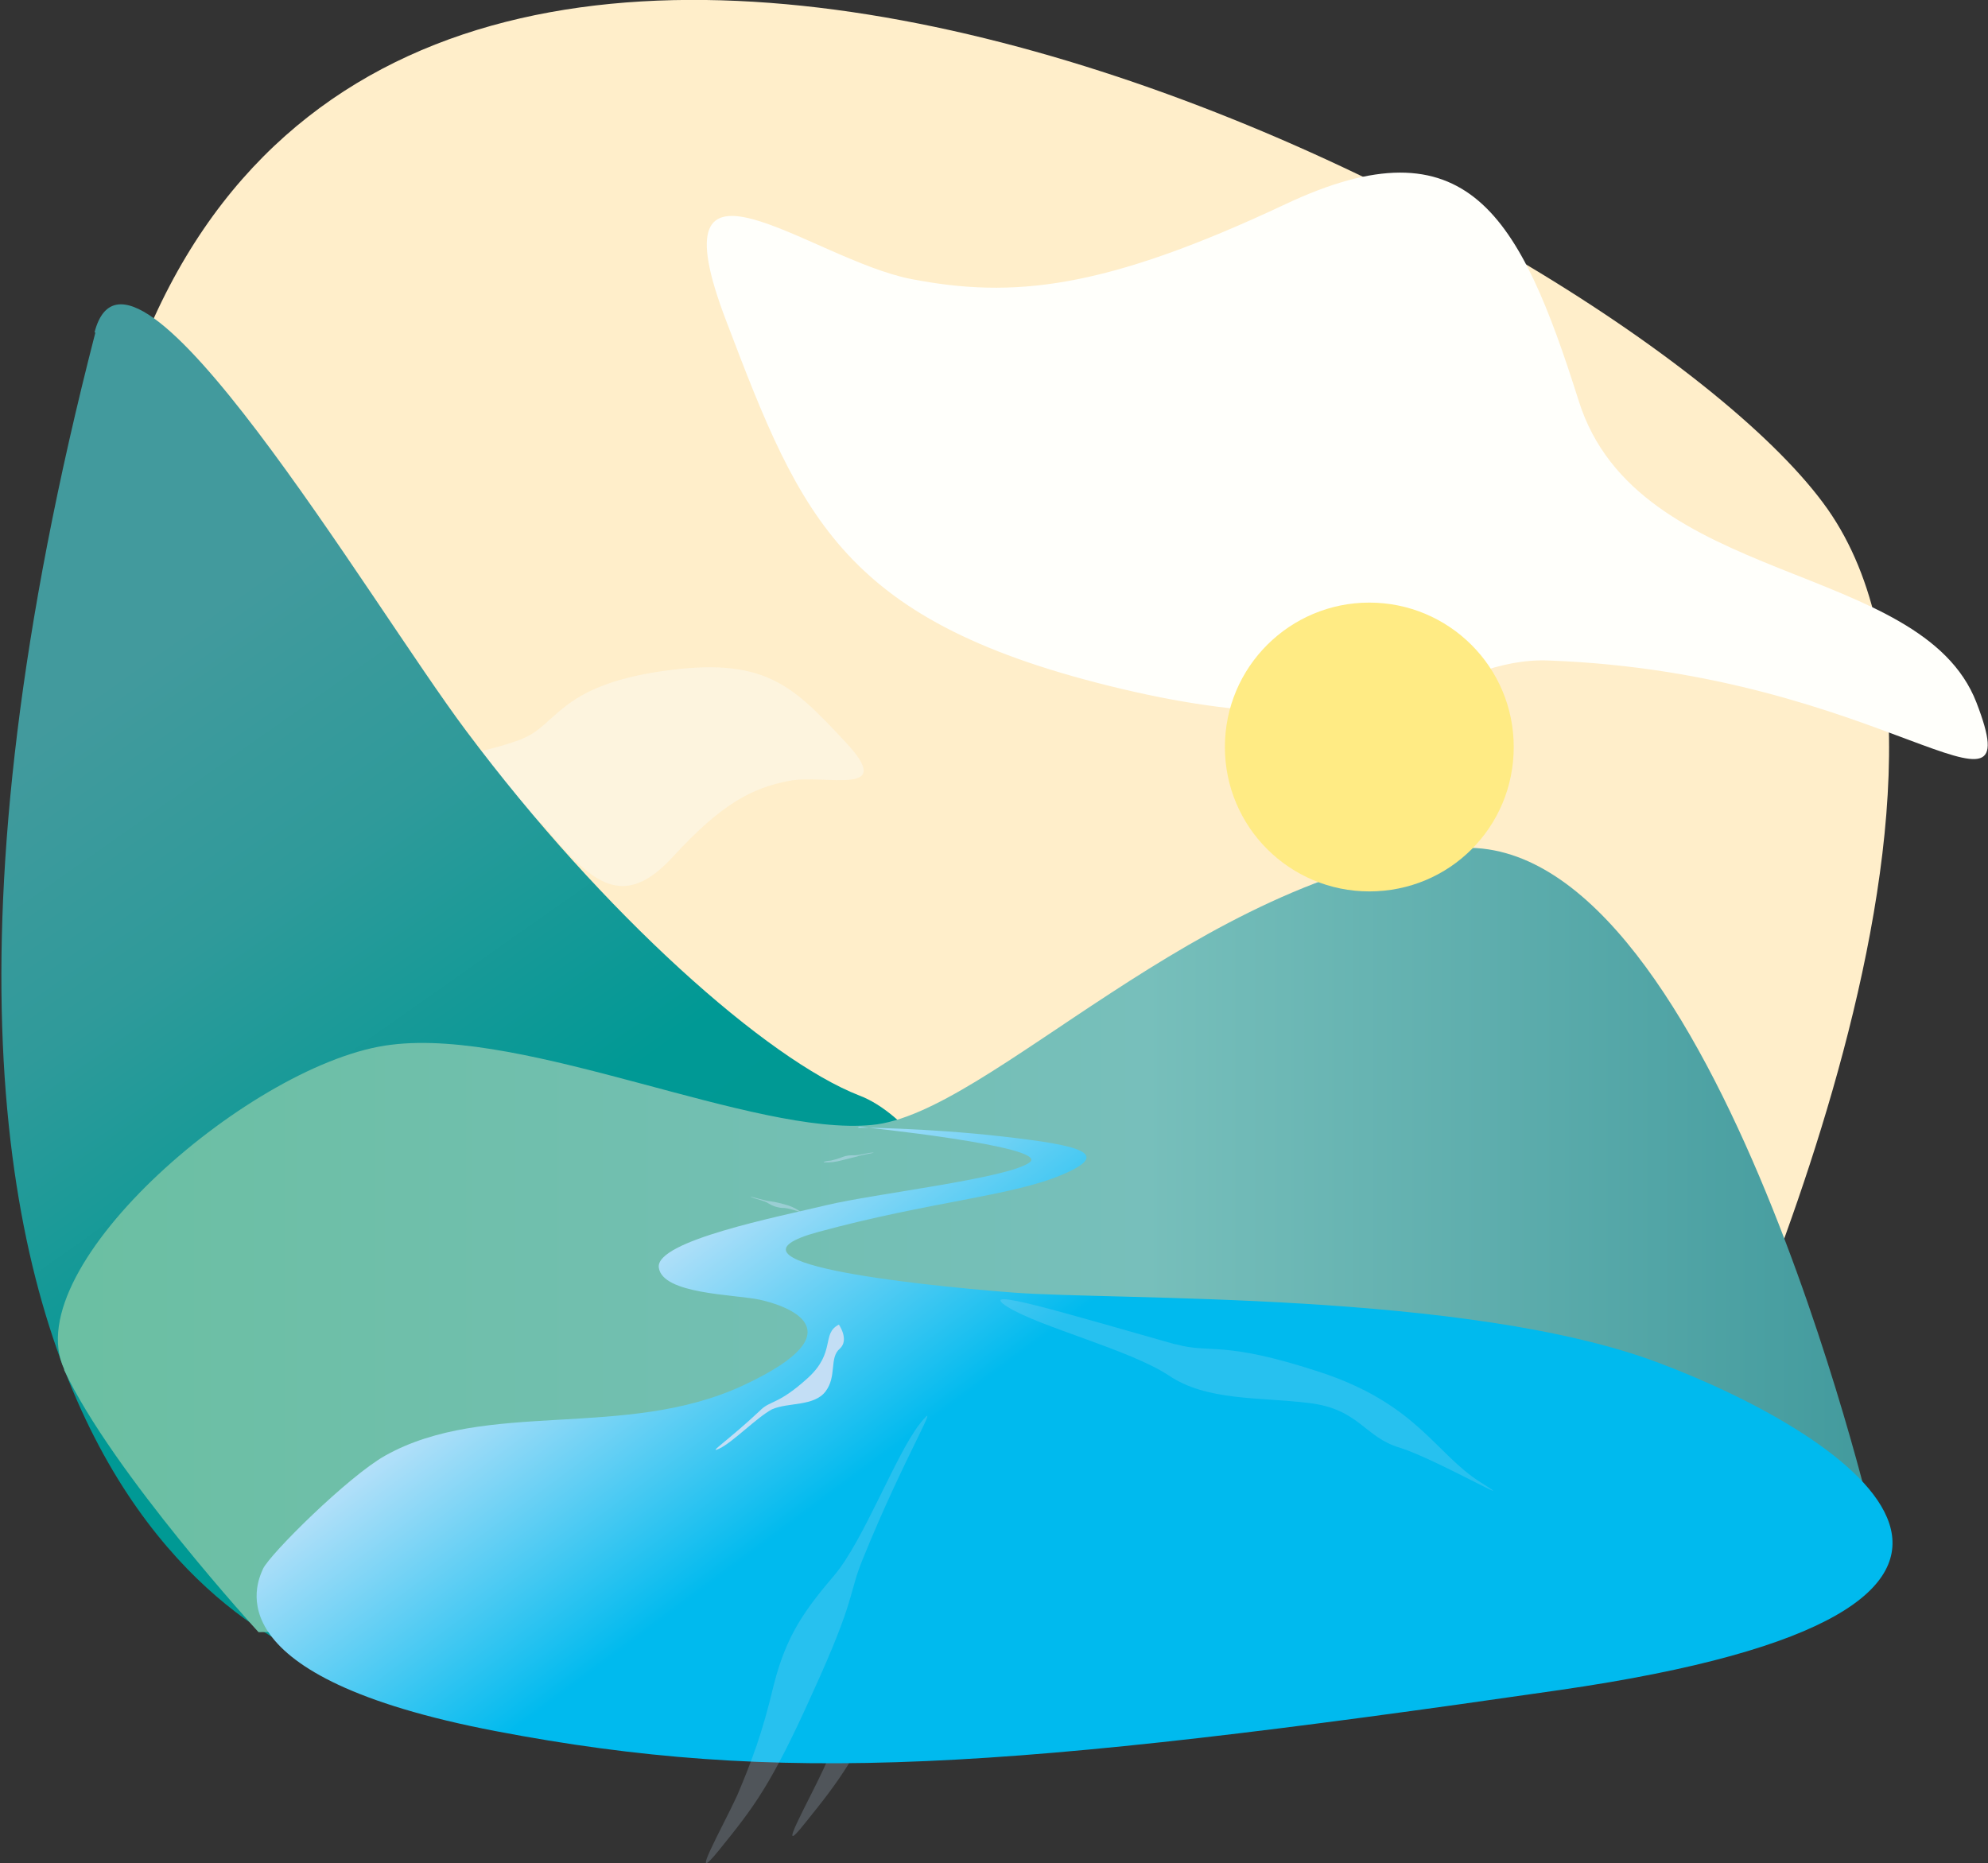<?xml version="1.0" encoding="UTF-8"?>
<svg xmlns="http://www.w3.org/2000/svg" xmlns:xlink="http://www.w3.org/1999/xlink" id="Calque_1" version="1.1" viewBox="0 0 223 209">
  <rect x="0" y="0" width="223" height="209" fill="#333333" stroke="none"/>
  <defs>
    <style>
      .st0 {
        opacity: .5;
      }

      .st0, .st1, .st2 {
        isolation: isolate;
      }

      .st0, .st1, .st3 {
        fill: #c3def5;
      }

      .st4 {
        fill: #fffffb;
      }

      .st5 {
        fill: none;
      }

      .st6 {
        fill: #ffeb84;
      }

      .st7 {
        fill: url(#Dégradé_sans_nom_2);
      }

      .st8 {
        fill: url(#Dégradé_sans_nom);
      }

      .st9 {
        fill: url(#Dégradé_sans_nom_4);
      }

      .st10 {
        fill: url(#Dégradé_sans_nom_3);
      }

      .st1 {
        opacity: .2;
      }

      .st11 {
        fill: url(#Dégradé_sans_nom_5);
      }

      .st12 {
        fill: #ffeeca;
      }

      .st2 {
        fill: #fbfdfe;
        opacity: .4;
      }

      .st13 {
        clip-path: url(#clippath);
      }
    </style>
    <clipPath id="clippath">
      <rect class="st5" y="0" width="223" height="209"></rect>
    </clipPath>
    <linearGradient id="Dégradé_sans_nom" data-name="Dégradé sans nom" x1="53.9" y1="109" x2="87.2" y2="61.6" gradientTransform="translate(0 210.6) scale(1 -1)" gradientUnits="userSpaceOnUse">
      <stop offset="0" stop-color="#429a9d"></stop>
      <stop offset=".2" stop-color="#7dae9d"></stop>
      <stop offset=".5" stop-color="#b6ca9c"></stop>
      <stop offset=".7" stop-color="#dbde99"></stop>
      <stop offset=".9" stop-color="#f0eb97"></stop>
      <stop offset="1" stop-color="#f7f095"></stop>
    </linearGradient>
    <linearGradient id="Dégradé_sans_nom_2" data-name="Dégradé sans nom 2" x1="133.4" y1="8.7" x2="95.6" y2="86" gradientTransform="translate(0 210.6) scale(1 -1)" gradientUnits="userSpaceOnUse">
      <stop offset="0" stop-color="#fff"></stop>
      <stop offset=".5" stop-color="#abddf9"></stop>
      <stop offset=".6" stop-color="#b3e0f9"></stop>
      <stop offset="1" stop-color="#00baee"></stop>
    </linearGradient>
    <linearGradient id="Dégradé_sans_nom_3" data-name="Dégradé sans nom 3" x1="9.7" y1="132.4" x2="66.8" y2="51.3" gradientTransform="translate(0 210.6) scale(1 -1)" gradientUnits="userSpaceOnUse">
      <stop offset="0" stop-color="#429a9d"></stop>
      <stop offset=".3" stop-color="#2f9a9a"></stop>
      <stop offset=".7" stop-color="#009995"></stop>
      <stop offset="1" stop-color="#009993"></stop>
    </linearGradient>
    <linearGradient id="Dégradé_sans_nom_4" data-name="Dégradé sans nom 4" x1="6.5" y1="71.4" x2="210.1" y2="71.4" gradientTransform="translate(0 210.6) scale(1 -1)" gradientUnits="userSpaceOnUse">
      <stop offset="0" stop-color="#6bbfa2"></stop>
      <stop offset=".6" stop-color="#77bfbb"></stop>
      <stop offset="1" stop-color="#429a9d"></stop>
    </linearGradient>
    <linearGradient id="Dégradé_sans_nom_5" data-name="Dégradé sans nom 5" x1="57.1" y1="120.1" x2="106.9" y2="53" gradientTransform="translate(0 210.6) scale(1 -1)" gradientUnits="userSpaceOnUse">
      <stop offset="0" stop-color="#fff"></stop>
      <stop offset=".5" stop-color="#abddf9"></stop>
      <stop offset=".6" stop-color="#b3e0f9"></stop>
      <stop offset="1" stop-color="#00baee"></stop>
    </linearGradient>
  </defs>
  <g class="st13">
    <g>
      <path class="st2" d="M68.4,80.5c-12.8,4.6-21,.3-16.7,4.9,4.3,4.5,14.5-.8,19.5,5.3,5,6.1,8.5,8.9,14,3,5.5-6,8.8-7.7,12.9-8.5,4.1-.8,5.8,4.1,6.3-4.4.7-10.4-8.5-9.9-20.5-7.8-11.5,2-11.7,6.1-15.6,7.5Z"></path>
      <path class="st8" d="M61.2,72s12.2,16.2,18.9,25.2c9.7,12.9,18.4,25.9,24.8,28.4,6.4,2.5,12.4,17.7,12.4,17.7l-60.5,14.2,4.4-85.5Z"></path>
      <path class="st7" d="M106.2,120.5s15,1.5,13.3,2.7c-1.7,1.2-12.1,2.4-15.8,3.3-3.7.9-13.4,2.8-13.1,4.8.3,2.1,5.9,2.1,7.9,2.5,2,.4,8,2.4-1.2,6.7-9.2,4.3-30.9,12.2-30.9,12.2l-8.3,2.8.2,8.9h102.6l-2.2-26.9s-32.3-3.5-40.4-4.1c-8.1-.6-23.8-2.4-15.1-4.7,8.7-2.4,15-2.8,19-4.4,3.9-1.7,1.6-2.3-4.6-3-6.1-.7-11.4-.7-11.4-.7Z"></path>
      <path class="st1" d="M106.4,172.2c4.8-11.8,9.2-18.7,6.4-15.4-2.7,3.4-6.2,13-9.6,17-3.4,3.9-5.4,6.8-6.7,12.3-1.3,5.5-2.4,8.6-4.1,12.3-1.7,3.7-5.7,10.7-2,6,3.7-4.6,5.7-7.1,10.5-17.6,4.7-10.4,4-11,5.5-14.6Z"></path>
      <path class="st1" d="M138.6,148.6c-12.3-3.5-19.7-7.1-16-4.7,3.7,2.3,13.7,4.8,18,7.7,4.3,2.9,7.4,4.6,13,5.4,5.6.7,8.8,1.5,12.7,2.8,3.9,1.2,11.3,4.5,6.2,1.3-5-3.2-7.8-4.9-18.7-8.5-10.9-3.6-11.4-2.8-15.2-3.9Z"></path>
      <path class="st3" d="M92.5,153c-3.5,3.3-6,5-4.6,4.3,1.5-.7,4.1-3.5,5.9-4.3,1.8-.8,2.9-1.5,4.2-3.2,1.3-1.7,2.2-2.6,3.3-3.6,1.1-1,3.6-2.8,1.6-1.8-2,1-3.1,1.6-6.3,4.4-3.2,2.8-3.1,3.1-4.1,4.2Z"></path>
      <path class="st0" d="M95.7,132c-1.3-.3-2.1-.6-1.7-.4.4.2,1.4.4,1.9.7.5.3.8.4,1.4.5.6,0,.9.1,1.3.2.4.1,1.2.4.7.1-.5-.3-.8-.5-2-.8-1.2-.3-1.2-.2-1.6-.3Z"></path>
      <path class="st0" d="M105.9,127.1c1.3-.3,2.1-.4,1.7-.4s-1.5.3-2,.3c-.5,0-.9,0-1.4.2-.5.2-.9.3-1.3.4-.4,0-1.2.2-.6.2.6,0,.9,0,2.1-.3,1.2-.3,1.2-.3,1.6-.4Z"></path>
      <path class="st6" d="M127.6,97c6.2,0,11.2-5,11.2-11.1s-5-11.1-11.2-11.1-11.2,5-11.2,11.1,5,11.1,11.2,11.1Z"></path>
      <path class="st12" d="M189.8,164.2H27.8S-17.7,112.6,17.3,35.6c35.1-77.1,165.8-9.6,187.7,21.5,21.9,31.2-15.3,107-15.3,107Z"></path>
      <path class="st4" d="M173.8,74.1c37.5,1.4,54.1,20.8,47.9,4.7-6.2-16-38-12.9-44.6-33.8-6.6-20.9-12.5-31.7-32.9-22.1-20.4,9.6-30.6,10.6-42,8.4-11.3-2.2-29.2-17.3-20.7,4.8,8.4,22.1,13.1,33.8,44.4,41.2,31.3,7.4,36.3-3.7,47.9-3.2Z"></path>
      <path class="st2" d="M58.6,82.9c-12.8,4.6-21.1.3-16.8,4.9,4.3,4.6,14.6-.8,19.6,5.3,5.1,6.1,8.6,9,14.1,3,5.5-6,8.9-7.7,13-8.5,4.1-.8,12.2,1.9,6.3-4.4-5.9-6.3-9-9.6-20.6-7.9-11.6,1.7-11.7,6.1-15.7,7.6Z"></path>
      <path class="st10" d="M10.6,37.3c4-15.5,30.9,30.3,41.7,44.7,15.4,20.6,33.8,36.9,44.1,40.9,10.3,3.9,19.9,28.3,19.9,28.3l-78.9,35.6s-61.2-15.7-26.7-149.5Z"></path>
      <path class="st9" d="M7.2,153.6c-5.4-11.6,21.4-34.6,36.7-36.4,15.2-1.9,40.7,10.3,53.9,9,13.2-1.2,36.5-27.9,65.2-31,28.7-3.1,47.1,75.7,47.1,75.7l-14.4,8.9-166.7,3.3s-16.4-17.9-21.8-29.4Z"></path>
      <path class="st11" d="M96.4,126.4s21.5,2.2,19.1,4c-2.4,1.8-17.4,3.5-22.8,4.8-5.4,1.3-19.2,4-18.8,7,.4,3,8.5,3,11.3,3.6,2.8.6,11.5,3.4-1.8,9.6-13.3,6.2-28.8,1.5-40.2,7.9-4.1,2.3-12.9,11-13.7,12.7-.7,1.6-5.8,12.1,26.1,18.2,31.9,6.1,57.1,4.4,119.3-4.6,62.3-9,32.7-28.6,11.2-36.7-21.4-8.1-60.9-7-72.5-7.9-11.6-.9-34.3-3.4-21.8-6.8,12.5-3.4,21.6-4,27.3-6.4,5.7-2.4,2.2-3.3-6.6-4.3-8.8-1-16.3-1-16.3-1Z"></path>
      <path class="st1" d="M96.7,175.1c4.8-11.9,9.2-18.8,6.5-15.4-2.7,3.4-6.3,13.1-9.6,17-3.4,4-5.4,6.8-6.8,12.3-1.3,5.5-2.5,8.6-4.1,12.4-1.7,3.7-5.7,10.7-2,6.1,3.8-4.7,5.8-7.2,10.5-17.7,4.8-10.5,4-11,5.5-14.7Z"></path>
      <path class="st1" d="M131.8,150.8c-12.4-3.5-22.5-6.6-18.8-4.2,3.7,2.3,13.7,4.8,18.1,7.7,4.3,2.9,10.1,2.4,15.8,3.1,5.6.7,6.1,3.8,10.1,5,3.9,1.2,14.2,7.1,9.1,3.9-5.1-3.2-7.1-8.8-18.1-12.4-11-3.6-12.2-2-16.1-3.1Z"></path>
      <path class="st3" d="M85.3,158.2c-3.5,3.3-6.1,5-4.6,4.3,1.5-.7,4.2-3.5,5.9-4.4,1.8-.8,4.7-.3,6-2,1.3-1.7.4-3.8,1.6-4.8,1.1-1-.1-2.7-.1-2.7-2,1-.3,3.1-3.5,6-3.2,2.9-4.1,2.5-5.2,3.5Z"></path>
      <path class="st0" d="M86,134.7c-1.3-.3-2.1-.6-1.7-.4s1.5.4,1.9.7c.5.3.8.4,1.4.5.6,0,.9.1,1.3.2.4.1,1.2.4.7.1-.5-.3-.8-.5-2-.8-1.2-.3-1.2-.2-1.6-.3Z"></path>
      <path class="st0" d="M96.2,129.7c1.3-.3,2.1-.4,1.7-.4-.5,0-1.5.3-2,.3-.5,0-.9,0-1.4.2-.5.2-.9.3-1.3.4-.4,0-1.2.2-.6.2.6,0,1,0,2.1-.3,1.2-.3,1.2-.3,1.6-.4Z"></path>
      <path class="st6" d="M153.6,100c9,0,16.2-7.2,16.2-16.2s-7.3-16.2-16.2-16.2-16.2,7.2-16.2,16.2,7.3,16.2,16.2,16.2Z"></path>
    </g>
  </g>
</svg>
